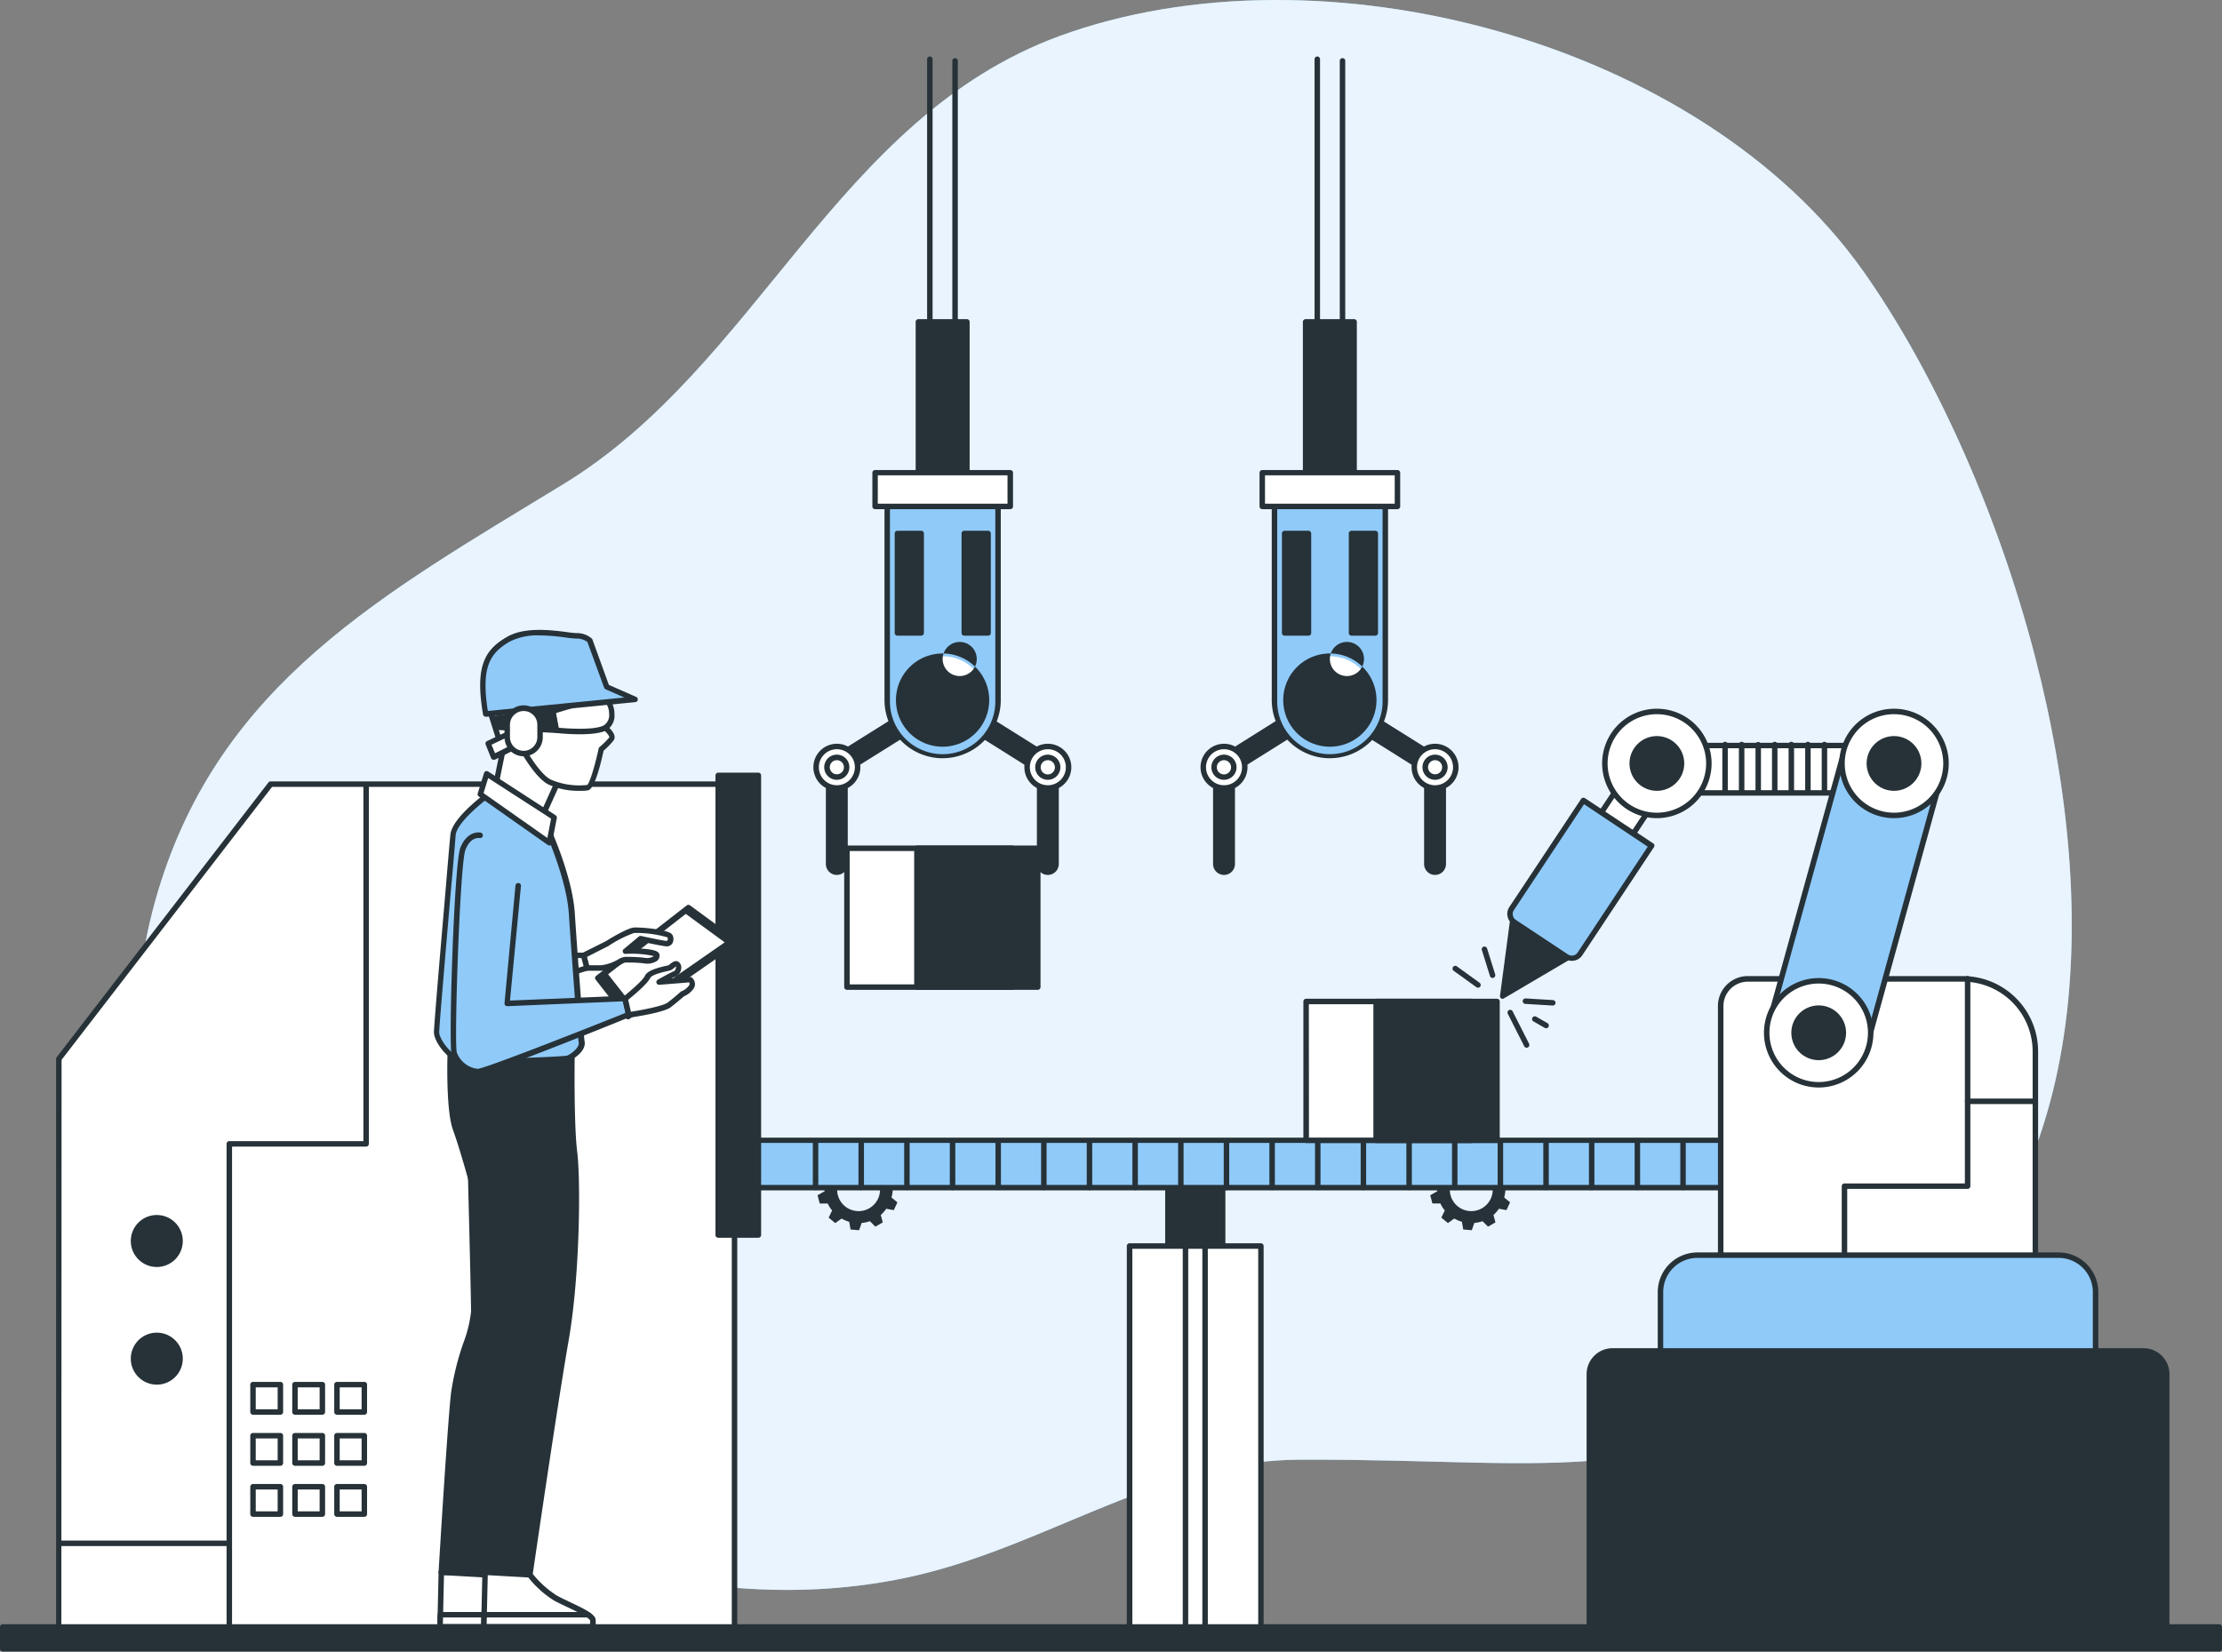 <?xml version="1.0" encoding="UTF-8"?>
<svg xmlns="http://www.w3.org/2000/svg" width="588.358" height="437.4" viewBox="0 0 588.358 437.4">
  <rect x="0" y="0" width="588.358" height="437.4" fill="#808080" stroke="none"/>
  <g id="efficienza-imprese-investimenti-sostenibili" transform="translate(-53.1 -87.599)">
    <g id="freepik--background-simple--inject-22" transform="translate(89.45 87.599)">
      <path id="Tracciato_2855" data-name="Tracciato 2855" d="M580.543,260.948c-10.318-39.533-27.534-76.4-45.446-101.687C491.942,98.483,391.631,71.732,322.26,97.194c-59.082,21.737-79.7,87.283-131.366,118.7-47.474,28.983-90.558,52.46-107.165,107.556-35.07,116.382,103.629,209.157,207.229,179.7,32.722-9.318,60.372-28.911,95.268-28.983,70.791-.246,95.717,9.463,152.988-28.766C595.673,407.6,598.6,330.189,580.543,260.948Z" transform="translate(-78.184 -87.599)" fill="#90caf9"></path>
      <path id="Tracciato_2856" data-name="Tracciato 2856" d="M580.543,260.948c-10.318-39.533-27.534-76.4-45.446-101.687C491.942,98.483,391.631,71.732,322.26,97.194c-59.082,21.737-79.7,87.283-131.366,118.7-47.474,28.983-90.558,52.46-107.165,107.556-35.07,116.382,103.629,209.157,207.229,179.7,32.722-9.318,60.372-28.911,95.268-28.983,70.791-.246,95.717,9.463,152.988-28.766C595.673,407.6,598.6,330.189,580.543,260.948Z" transform="translate(-78.184 -87.599)" fill="#fff" opacity="0.8"></path>
    </g>
    <g id="freepik--Machine--inject-22" transform="translate(67.954 292.221)">
      <path id="Tracciato_2857" data-name="Tracciato 2857" d="M222.391,308.418l1.855-.855-.391-2.232-2.058-.159a8.577,8.577,0,0,0-1.029-1.942l1.058-1.8-1.609-1.609-1.8,1.072a9.173,9.173,0,0,0-3.449-1.449l-.522-2.058h-2.261l-.522,2.072a9.347,9.347,0,0,0-2.043.652L208,298.665l-1.869,1.3.768,2a10.55,10.55,0,0,0-1.3,1.7l-2.13-.217-.783,2.13,1.768,1.2a10.4,10.4,0,0,0-.116,1.449v.638l-1.855,1.043.58,2.188h2.116a8.059,8.059,0,0,0,1.159,1.84l-.913,1.9,1.739,1.449,1.681-1.2a9.259,9.259,0,0,0,2.029.855l.348,2.043,2.261.188.681-1.927a8.417,8.417,0,0,0,2.174-.464l1.449,1.449,1.971-1.13-.536-1.956a9.58,9.58,0,0,0,1.449-1.652l2,.362.956-2.058-1.565-1.29A9.277,9.277,0,0,0,222.391,308.418Zm-3.362,0a5.681,5.681,0,1,1-5.666-5.666A5.681,5.681,0,0,1,219.029,308.418Z" transform="translate(-0.859 -197.992)" fill="#263238"></path>
      <path id="Tracciato_2858" data-name="Tracciato 2858" d="M334.327,308.418l1.869-.855-.391-2.232-2.058-.159a8.575,8.575,0,0,0-1.029-1.942l1.058-1.8-1.609-1.609-1.8,1.072a9.173,9.173,0,0,0-3.449-1.449l-.522-2.058h-2.261l-.522,2.072a9.348,9.348,0,0,0-2.043.652l-1.623-1.449-1.869,1.3.768,2a10.55,10.55,0,0,0-1.3,1.7l-2.13-.217-.783,2.13,1.768,1.2a10.4,10.4,0,0,0-.116,1.449v.638l-1.855,1.043.58,2.188h2.116a8.059,8.059,0,0,0,1.159,1.84l-.913,1.9,1.739,1.449,1.681-1.2a9.259,9.259,0,0,0,2.029.855l.348,2.043,2.261.188.681-1.927a8.419,8.419,0,0,0,2.174-.464l1.449,1.449,1.971-1.13-.536-1.956a9.576,9.576,0,0,0,1.449-1.652l2,.362.956-2.058-1.565-1.29A8.577,8.577,0,0,0,334.327,308.418Zm-3.348,0a5.681,5.681,0,1,1-5.666-5.666,5.681,5.681,0,0,1,5.666,5.666Z" transform="translate(49.424 -197.992)" fill="#263238"></path>
      <rect id="Rettangolo_103" data-name="Rettangolo 103" width="14.492" height="73.53" transform="translate(294.396 100.296)" fill="#263238"></rect>
      <path id="Tracciato_2859" data-name="Tracciato 2859" d="M281.216,372.494H266.725a.725.725,0,0,1-.725-.725V298.225a.725.725,0,0,1,.725-.725h14.492a.725.725,0,0,1,.725.725v73.53a.725.725,0,0,1-.725.739Zm-13.767-1.449h13.042V298.964H267.449Z" transform="translate(27.672 -197.943)" fill="#263238"></path>
      <rect id="Rettangolo_104" data-name="Rettangolo 104" width="34.751" height="101.673" transform="translate(284.267 125.367)" fill="#fff"></rect>
      <path id="Tracciato_2860" data-name="Tracciato 2860" d="M294.494,417.975h-34.78a.725.725,0,0,1-.725-.725V315.535a.725.725,0,0,1,.725-.725h34.78a.725.725,0,0,1,.725.725V417.207a.724.724,0,0,1-.725.768Zm-34.041-1.449h33.331V316.259H260.454Z" transform="translate(24.523 -190.168)" fill="#263238"></path>
      <rect id="Rettangolo_105" data-name="Rettangolo 105" width="5.173" height="101.673" transform="translate(299.048 125.367)" fill="#fff"></rect>
      <path id="Tracciato_2861" data-name="Tracciato 2861" d="M275.123,417.975h-5.188a.739.739,0,0,1-.725-.725V315.535a.725.725,0,0,1,.725-.725h5.188a.725.725,0,0,1,.725.725V417.207a.739.739,0,0,1-.725.768Zm-4.463-1.449H274.4V316.259h-3.739Z" transform="translate(29.114 -190.168)" fill="#263238"></path>
      <rect id="Rettangolo_106" data-name="Rettangolo 106" width="363.492" height="12.564" transform="translate(156.002 97.34)" fill="#90caf9"></rect>
      <path id="Tracciato_2862" data-name="Tracciato 2862" d="M534.717,309.47H171.225a.725.725,0,0,1-.725-.725V296.225a.725.725,0,0,1,.725-.725H534.717a.725.725,0,0,1,.725.725v12.564a.725.725,0,0,1-.725.681Zm-362.768-1.449H533.992V296.906H171.949Z" transform="translate(-15.223 -198.841)" fill="#263238"></path>
      <path id="Tracciato_2863" data-name="Tracciato 2863" d="M202.345,309.2a.725.725,0,0,1-.725-.725V296.7a.725.725,0,0,1,1.449,0v11.767A.725.725,0,0,1,202.345,309.2Z" transform="translate(-1.245 -198.626)" fill="#263238"></path>
      <path id="Tracciato_2864" data-name="Tracciato 2864" d="M210.685,309.2a.725.725,0,0,1-.725-.725V296.7a.739.739,0,0,1,.725-.725.725.725,0,0,1,.725.725v11.767A.725.725,0,0,1,210.685,309.2Z" transform="translate(2.501 -198.626)" fill="#263238"></path>
      <path id="Tracciato_2865" data-name="Tracciato 2865" d="M219.035,309.2a.725.725,0,0,1-.725-.725V296.7a.725.725,0,0,1,.725-.725.739.739,0,0,1,.725.725v11.767A.725.725,0,0,1,219.035,309.2Z" transform="translate(6.251 -198.626)" fill="#263238"></path>
      <path id="Tracciato_2866" data-name="Tracciato 2866" d="M227.375,309.2a.725.725,0,0,1-.725-.725V296.7a.725.725,0,0,1,.725-.725.739.739,0,0,1,.725.725v11.767A.725.725,0,0,1,227.375,309.2Z" transform="translate(9.997 -198.626)" fill="#263238"></path>
      <path id="Tracciato_2867" data-name="Tracciato 2867" d="M235.715,309.2a.725.725,0,0,1-.725-.725V296.7a.725.725,0,0,1,1.449,0v11.767A.725.725,0,0,1,235.715,309.2Z" transform="translate(13.743 -198.626)" fill="#263238"></path>
      <path id="Tracciato_2868" data-name="Tracciato 2868" d="M244.055,309.2a.725.725,0,0,1-.725-.725V296.7a.725.725,0,0,1,1.449,0v11.767A.725.725,0,0,1,244.055,309.2Z" transform="translate(17.489 -198.626)" fill="#263238"></path>
      <path id="Tracciato_2869" data-name="Tracciato 2869" d="M252.395,309.2a.725.725,0,0,1-.725-.725V296.7a.739.739,0,0,1,.725-.725.725.725,0,0,1,.725.725v11.767A.725.725,0,0,1,252.395,309.2Z" transform="translate(21.235 -198.626)" fill="#263238"></path>
      <path id="Tracciato_2870" data-name="Tracciato 2870" d="M260.735,309.2a.725.725,0,0,1-.725-.725V296.7a.739.739,0,0,1,.725-.725.725.725,0,0,1,.725.725v11.767A.725.725,0,0,1,260.735,309.2Z" transform="translate(24.981 -198.626)" fill="#263238"></path>
      <path id="Tracciato_2871" data-name="Tracciato 2871" d="M269.085,309.2a.725.725,0,0,1-.725-.725V296.7a.725.725,0,0,1,.725-.725.739.739,0,0,1,.725.725v11.767A.724.724,0,0,1,269.085,309.2Z" transform="translate(28.732 -198.626)" fill="#263238"></path>
      <path id="Tracciato_2872" data-name="Tracciato 2872" d="M277.425,309.2a.725.725,0,0,1-.725-.725V296.7a.725.725,0,0,1,1.449,0v11.767A.725.725,0,0,1,277.425,309.2Z" transform="translate(32.478 -198.626)" fill="#263238"></path>
      <path id="Tracciato_2873" data-name="Tracciato 2873" d="M285.765,309.2a.725.725,0,0,1-.725-.725V296.7a.725.725,0,0,1,1.449,0v11.767A.725.725,0,0,1,285.765,309.2Z" transform="translate(36.224 -198.626)" fill="#263238"></path>
      <path id="Tracciato_2874" data-name="Tracciato 2874" d="M294.1,309.2a.725.725,0,0,1-.725-.725V296.7a.739.739,0,0,1,.725-.725.725.725,0,0,1,.725.725v11.767A.725.725,0,0,1,294.1,309.2Z" transform="translate(39.97 -198.626)" fill="#263238"></path>
      <path id="Tracciato_2875" data-name="Tracciato 2875" d="M302.445,309.2a.725.725,0,0,1-.725-.725V296.7a.739.739,0,0,1,.725-.725.725.725,0,0,1,.725.725v11.767A.725.725,0,0,1,302.445,309.2Z" transform="translate(43.716 -198.626)" fill="#263238"></path>
      <path id="Tracciato_2876" data-name="Tracciato 2876" d="M310.795,309.2a.725.725,0,0,1-.725-.725V296.7a.725.725,0,0,1,.725-.725.739.739,0,0,1,.725.725v11.767A.725.725,0,0,1,310.795,309.2Z" transform="translate(47.466 -198.626)" fill="#263238"></path>
      <path id="Tracciato_2877" data-name="Tracciato 2877" d="M319.135,309.2a.725.725,0,0,1-.725-.725V296.7a.725.725,0,0,1,1.449,0v11.767A.725.725,0,0,1,319.135,309.2Z" transform="translate(51.212 -198.626)" fill="#263238"></path>
      <path id="Tracciato_2878" data-name="Tracciato 2878" d="M327.475,309.2a.725.725,0,0,1-.725-.725V296.7a.725.725,0,0,1,1.449,0v11.767A.725.725,0,0,1,327.475,309.2Z" transform="translate(54.958 -198.626)" fill="#263238"></path>
      <path id="Tracciato_2879" data-name="Tracciato 2879" d="M335.815,309.2a.725.725,0,0,1-.725-.725V296.7a.739.739,0,0,1,.725-.725.725.725,0,0,1,.725.725v11.767A.725.725,0,0,1,335.815,309.2Z" transform="translate(58.704 -198.626)" fill="#263238"></path>
      <path id="Tracciato_2880" data-name="Tracciato 2880" d="M344.155,309.2a.725.725,0,0,1-.725-.725V296.7a.739.739,0,0,1,.725-.725.725.725,0,0,1,.725.725v11.767A.725.725,0,0,1,344.155,309.2Z" transform="translate(62.45 -198.626)" fill="#263238"></path>
      <path id="Tracciato_2881" data-name="Tracciato 2881" d="M352.5,309.2a.724.724,0,0,1-.725-.725V296.7a.724.724,0,0,1,.725-.725.739.739,0,0,1,.725.725v11.767A.725.725,0,0,1,352.5,309.2Z" transform="translate(66.2 -198.626)" fill="#263238"></path>
      <path id="Tracciato_2882" data-name="Tracciato 2882" d="M360.845,309.2a.725.725,0,0,1-.725-.725V296.7a.725.725,0,0,1,1.449,0v11.767A.725.725,0,0,1,360.845,309.2Z" transform="translate(69.946 -198.626)" fill="#263238"></path>
      <path id="Tracciato_2883" data-name="Tracciato 2883" d="M242.763,230.9H119.9L63.85,303.662V454.9H242.763v-224Z" transform="translate(-63.125 -227.857)" fill="#fff"></path>
      <path id="Tracciato_2884" data-name="Tracciato 2884" d="M242.988,455.889H64.075a.725.725,0,0,1-.725-.725V303.887a.739.739,0,0,1,.145-.435l56.068-72.762a.681.681,0,0,1,.565-.29h122.86a.725.725,0,0,1,.725.725v224a.725.725,0,0,1-.725.768ZM64.741,454.44H242.263V231.849H120.534L64.8,304.133Z" transform="translate(-63.35 -228.081)" fill="#263238"></path>
      <rect id="Rettangolo_107" data-name="Rettangolo 107" width="10.622" height="121.729" transform="translate(175.319 0.725)" fill="#263238"></rect>
      <path id="Tracciato_2885" data-name="Tracciato 2885" d="M195.191,351.978H184.555a.725.725,0,0,1-.725-.725V229.525a.739.739,0,0,1,.725-.725h10.637a.739.739,0,0,1,.725.725V351.254A.725.725,0,0,1,195.191,351.978Zm-9.912-1.449h9.188V230.249h-9.188Z" transform="translate(-9.236 -228.8)" fill="#263238"></path>
      <circle id="Ellisse_19" data-name="Ellisse 19" cx="6.159" cy="6.159" r="6.159" transform="translate(20.506 117.875)" fill="#263238"></circle>
      <path id="Tracciato_2886" data-name="Tracciato 2886" d="M83.883,323.407a6.884,6.884,0,1,1,6.883-6.884,6.884,6.884,0,0,1-6.883,6.884Zm0-12.318a5.434,5.434,0,1,0,5.434,5.434A5.434,5.434,0,0,0,83.883,311.089Z" transform="translate(-57.219 -192.49)" fill="#263238"></path>
      <circle id="Ellisse_20" data-name="Ellisse 20" cx="6.159" cy="6.159" r="6.159" transform="translate(20.506 149.031)" fill="#263238"></circle>
      <path id="Tracciato_2887" data-name="Tracciato 2887" d="M83.883,344.907a6.883,6.883,0,1,1,6.883-6.883,6.883,6.883,0,0,1-6.883,6.883Zm0-12.318a5.434,5.434,0,1,0,5.434,5.434,5.434,5.434,0,0,0-5.434-5.434Z" transform="translate(-57.219 -182.833)" fill="#263238"></path>
      <path id="Tracciato_2888" data-name="Tracciato 2888" d="M95.225,455.259a.725.725,0,0,1-.725-.725V326.284a.725.725,0,0,1,.725-.725h35.5v-94.2a.725.725,0,1,1,1.449,0v94.92a.725.725,0,0,1-.725.725h-35.5V454.535A.725.725,0,0,1,95.225,455.259Z" transform="translate(-49.359 -227.974)" fill="#263238"></path>
      <path id="Tracciato_2889" data-name="Tracciato 2889" d="M108.741,370.589H64.165a.725.725,0,1,1,0-1.449h44.576a.725.725,0,1,1,0,1.449Z" transform="translate(-63.31 -165.765)" fill="#263238"></path>
      <rect id="Rettangolo_108" data-name="Rettangolo 108" width="7.246" height="7.246" transform="translate(52.141 162.074)" fill="#fff"></rect>
      <path id="Tracciato_2890" data-name="Tracciato 2890" d="M106.8,348.835H99.555a.739.739,0,0,1-.725-.725v-7.246a.725.725,0,0,1,.725-.725H106.8a.725.725,0,0,1,.725.725v7.246A.725.725,0,0,1,106.8,348.835Zm-6.521-1.449h5.8v-5.8h-5.8Z" transform="translate(-47.414 -178.791)" fill="#263238"></path>
      <rect id="Rettangolo_109" data-name="Rettangolo 109" width="7.246" height="7.246" transform="translate(63.256 162.074)" fill="#fff"></rect>
      <path id="Tracciato_2891" data-name="Tracciato 2891" d="M114.47,348.835h-7.246a.725.725,0,0,1-.725-.725v-7.246a.725.725,0,0,1,.725-.725h7.246a.725.725,0,0,1,.725.725v7.246A.725.725,0,0,1,114.47,348.835Zm-6.521-1.449h5.8v-5.8h-5.8Z" transform="translate(-43.969 -178.791)" fill="#263238"></path>
      <rect id="Rettangolo_110" data-name="Rettangolo 110" width="7.246" height="7.246" transform="translate(74.371 162.074)" fill="#fff"></rect>
      <path id="Tracciato_2892" data-name="Tracciato 2892" d="M122.14,348.835h-7.246a.725.725,0,0,1-.725-.725v-7.246a.725.725,0,0,1,.725-.725h7.246a.725.725,0,0,1,.725.725v7.246a.739.739,0,0,1-.725.725Zm-6.521-1.449h5.8v-5.8h-5.8Z" transform="translate(-40.524 -178.791)" fill="#263238"></path>
      <rect id="Rettangolo_111" data-name="Rettangolo 111" width="7.246" height="7.246" transform="translate(52.141 175.594)" fill="#fff"></rect>
      <path id="Tracciato_2893" data-name="Tracciato 2893" d="M106.8,358.165H99.555a.725.725,0,0,1-.725-.725v-7.246a.725.725,0,0,1,.725-.725H106.8a.725.725,0,0,1,.725.725v7.246A.725.725,0,0,1,106.8,358.165Zm-6.521-1.449h5.8v-5.8h-5.8Z" transform="translate(-47.414 -174.6)" fill="#263238"></path>
      <rect id="Rettangolo_112" data-name="Rettangolo 112" width="7.246" height="7.246" transform="translate(63.256 175.594)" fill="#fff"></rect>
      <path id="Tracciato_2894" data-name="Tracciato 2894" d="M114.47,358.165h-7.246a.725.725,0,0,1-.725-.725v-7.246a.725.725,0,0,1,.725-.725h7.246a.725.725,0,0,1,.725.725v7.246A.725.725,0,0,1,114.47,358.165Zm-6.521-1.449h5.8v-5.8h-5.8Z" transform="translate(-43.969 -174.6)" fill="#263238"></path>
      <rect id="Rettangolo_113" data-name="Rettangolo 113" width="7.246" height="7.246" transform="translate(74.371 175.594)" fill="#fff"></rect>
      <path id="Tracciato_2895" data-name="Tracciato 2895" d="M122.14,358.165h-7.246a.725.725,0,0,1-.725-.725v-7.246a.725.725,0,0,1,.725-.725h7.246a.725.725,0,0,1,.725.725v7.246A.725.725,0,0,1,122.14,358.165Zm-6.521-1.449h5.8v-5.8h-5.8Z" transform="translate(-40.524 -174.6)" fill="#263238"></path>
      <rect id="Rettangolo_114" data-name="Rettangolo 114" width="7.246" height="7.246" transform="translate(52.141 189.115)" fill="#fff"></rect>
      <path id="Tracciato_2896" data-name="Tracciato 2896" d="M106.8,367.495H99.555a.725.725,0,0,1-.725-.725v-7.246a.739.739,0,0,1,.725-.725H106.8a.725.725,0,0,1,.725.725v7.246A.725.725,0,0,1,106.8,367.495Zm-6.521-1.449h5.8v-5.8h-5.8Z" transform="translate(-47.414 -170.409)" fill="#263238"></path>
      <rect id="Rettangolo_115" data-name="Rettangolo 115" width="7.246" height="7.246" transform="translate(63.256 189.115)" fill="#fff"></rect>
      <path id="Tracciato_2897" data-name="Tracciato 2897" d="M114.47,367.495h-7.246a.725.725,0,0,1-.725-.725v-7.246a.725.725,0,0,1,.725-.725h7.246a.725.725,0,0,1,.725.725v7.246A.725.725,0,0,1,114.47,367.495Zm-6.521-1.449h5.8v-5.8h-5.8Z" transform="translate(-43.969 -170.409)" fill="#263238"></path>
      <rect id="Rettangolo_116" data-name="Rettangolo 116" width="7.246" height="7.246" transform="translate(74.371 189.115)" fill="#fff"></rect>
      <path id="Tracciato_2898" data-name="Tracciato 2898" d="M122.14,367.495h-7.246a.725.725,0,0,1-.725-.725v-7.246a.725.725,0,0,1,.725-.725h7.246a.739.739,0,0,1,.725.725v7.246A.725.725,0,0,1,122.14,367.495Zm-6.521-1.449h5.8v-5.8h-5.8Z" transform="translate(-40.524 -170.409)" fill="#263238"></path>
    </g>
    <g id="freepik--Character--inject-22" transform="translate(168.004 254.416)">
      <path id="Tracciato_2899" data-name="Tracciato 2899" d="M145.654,375.61a27.012,27.012,0,0,0,6.883,6.231c3.608,1.971,9.84,4.26,9.84,5.9v1.652H133.51l.333-14.492Z" transform="translate(-131.887 -125.373)" fill="#fff"></path>
      <path id="Tracciato_2900" data-name="Tracciato 2900" d="M162.6,390.342H133.735a.739.739,0,0,1-.725-.754l.333-14.492a.7.7,0,0,1,.232-.507.666.666,0,0,1,.536-.188l11.811.652a.783.783,0,0,1,.536.275,26.376,26.376,0,0,0,6.652,6.043c1.014.551,2.275,1.145,3.492,1.724,4.174,1.971,6.724,3.261,6.724,4.811v1.652a.725.725,0,0,1-.725.782Zm-28.128-1.449h27.4v-.927c-.116-.768-3.884-2.551-5.9-3.507-1.232-.58-2.507-1.188-3.565-1.753a26.694,26.694,0,0,1-6.9-6.159l-10.738-.609Z" transform="translate(-132.112 -125.599)" fill="#263238"></path>
      <path id="Tracciato_2901" data-name="Tracciato 2901" d="M133.51,385.893h28.867v-1.652c0-.464-.522-1-1.348-1.551H133.582Z" transform="translate(-131.887 -121.874)" fill="#fff"></path>
      <path id="Tracciato_2902" data-name="Tracciato 2902" d="M162.6,386.842H133.735a.739.739,0,0,1-.725-.754l.072-3.2a.725.725,0,0,1,.725-.7h27.447a.783.783,0,0,1,.406.116c.783.536,1.667,1.261,1.667,2.159v1.652A.725.725,0,0,1,162.6,386.842Zm-28.128-1.449h27.4v-.927s0-.261-.855-.826H134.517Z" transform="translate(-132.112 -122.099)" fill="#263238"></path>
      <path id="Tracciato_2903" data-name="Tracciato 2903" d="M141.363,301.187s.971,37.185.971,41.533-4.347,13.042-5.318,21.737-3.275,47.3-3.275,47.3h11.593s8.1-39.562,12.448-57.445,7.246-61.343,7.246-61.343H142.812Z" transform="translate(-131.784 -162.173)" fill="#263238"></path>
      <path id="Tracciato_2904" data-name="Tracciato 2904" d="M145.558,412.707H133.965a.739.739,0,0,1-.725-.768c0-.391,2.319-38.721,3.275-47.329a70.7,70.7,0,0,1,3.29-13.39,33.767,33.767,0,0,0,2.029-8.275c0-4.347-.956-41.141-.971-41.518a.492.492,0,0,1,0-.145l1.449-8.217a.71.71,0,0,1,.71-.594h22.216a.754.754,0,0,1,.536.232.725.725,0,0,1,.188.536c0,.435-2.9,43.75-7.246,61.473s-12.361,57.01-12.448,57.416A.725.725,0,0,1,145.558,412.707Zm-10.825-1.449h10.231c1.029-4.971,8.333-40.388,12.347-56.894s6.753-54.532,7.246-60.444H143.645l-1.333,7.536c0,1.855.971,37.272.971,41.489a34.229,34.229,0,0,1-2.1,8.695,69.009,69.009,0,0,0-3.217,13.042C137.08,372.666,135.066,405.765,134.733,411.258Z" transform="translate(-132.008 -162.397)" fill="#263238"></path>
      <path id="Tracciato_2905" data-name="Tracciato 2905" d="M135.432,279s-.652,16.071,1.319,21.65,4.913,16.4,4.913,16.4,3.608,26.9,3.608,31.171-4.261,15.419-4.261,24.273,3.608,45.6,3.608,45.6l11.811.652s6.565-45.272,9.506-62.009,3.29-42.026,2.3-49.865-.652-27.23-.652-27.23Z" transform="translate(-131.07 -168.447)" fill="#263238"></path>
      <path id="Tracciato_2906" data-name="Tracciato 2906" d="M156.655,419.656h0l-11.811-.667a.725.725,0,0,1-.681-.652c-.145-1.449-3.608-36.867-3.608-45.663,0-5.318,1.449-11.448,2.724-16.375a43.111,43.111,0,0,0,1.536-7.9c0-4.174-3.565-30.809-3.594-31.07,0,0-2.9-10.782-4.9-16.26s-1.449-21.259-1.348-21.926a.7.7,0,0,1,.739-.7l32.157.652a.754.754,0,0,1,.71.739c0,.188-.319,19.39.652,27.128.927,7.449.754,32.736-2.3,50.083-2.9,16.535-9.449,61.531-9.521,61.98a.71.71,0,0,1-.754.623Zm-11.144-2.072,10.521.58c.826-5.637,6.7-45.909,9.42-61.357,3.043-17.216,3.217-42.286,2.29-49.663-.884-7.057-.725-22.969-.667-26.607l-30.722-.623c-.087,3.159-.362,15.941,1.3,20.679,1.956,5.536,4.9,16.332,4.927,16.448.174,1.188,3.637,27.085,3.637,31.36a43,43,0,0,1-1.58,8.246c-1.188,4.855-2.681,10.883-2.681,16.028,0,8.086,3.072,40.055,3.55,44.909Z" transform="translate(-131.294 -168.695)" fill="#263238"></path>
      <path id="Tracciato_2907" data-name="Tracciato 2907" d="M170.329,282.332l-8-10.217,24-18.665,12.434,9.115Z" transform="translate(-118.942 -179.923)" fill="#263238"></path>
      <path id="Tracciato_2908" data-name="Tracciato 2908" d="M170.555,283.278a.725.725,0,0,1-.58-.275l-7.985-10.217a.739.739,0,0,1-.159-.536.768.768,0,0,1,.275-.478l24-18.665a.71.71,0,0,1,.87,0l12.448,9.115a.725.725,0,0,1,0,1.174l-28.447,19.767a.681.681,0,0,1-.42.116Zm-7.028-10.811,7.246,9.1,27.041-18.839-11.173-8.188Z" transform="translate(-119.168 -180.145)" fill="#263238"></path>
      <path id="Tracciato_2909" data-name="Tracciato 2909" d="M170.878,279.665l-7.028-8.97,21.085-16.4,10.927,8.014Z" transform="translate(-118.26 -179.546)" fill="#fff"></path>
      <path id="Tracciato_2910" data-name="Tracciato 2910" d="M170.972,280.134a.362.362,0,0,1-.275-.13l-7.028-8.985a.348.348,0,0,1,0-.261.377.377,0,0,1,.13-.246l21.085-16.39a.377.377,0,0,1,.435,0l10.927,8a.333.333,0,0,1,.145.3.362.362,0,0,1-.145.29L171.261,280.1A.406.406,0,0,1,170.972,280.134Zm-6.507-9.275,6.594,8.42L195.332,262.4l-10.289-7.536Z" transform="translate(-118.353 -179.653)" fill="#263238"></path>
      <path id="Tracciato_2911" data-name="Tracciato 2911" d="M165.927,261.166s5.333-3.333,7.115-3.565,9.115.667,9.55,1.565,0,2-.884,2-6.883-1.333-6.883-1.333l-4,3.333s8.217-.232,8.217,1.1-2.217,1.551-3.333,1.333a43.949,43.949,0,0,0-5.116-.217c-.667,0-3.768,2.217-6.217,2.217h-3.768l-.9-3.333Z" transform="translate(-120.119 -178.075)" fill="#fff"></path>
      <path id="Tracciato_2912" data-name="Tracciato 2912" d="M164.609,268.551h-3.768a.725.725,0,0,1-.71-.536l-.884-3.333a.739.739,0,0,1,.377-.841l6.188-3.087c.681-.435,5.521-3.406,7.376-3.637,1.2-.145,9.521.406,10.289,1.942a2.319,2.319,0,0,1,0,2.217,1.725,1.725,0,0,1-1.449.826c-.84,0-5.188-.928-6.7-1.261l-2.159,1.8c2.464,0,5.7.217,6.565,1.058a1.1,1.1,0,0,1,.348.8,1.768,1.768,0,0,1-.681,1.449,4.782,4.782,0,0,1-3.521.638,36.98,36.98,0,0,0-4.971-.2,8.815,8.815,0,0,0-1.087.522,12.491,12.491,0,0,1-5.217,1.652Zm-3.217-1.449h3.217a11.681,11.681,0,0,0,4.478-1.536,4.45,4.45,0,0,1,1.739-.681,40.11,40.11,0,0,1,5.26.232,3.405,3.405,0,0,0,2.3-.333.319.319,0,0,0,.116-.13,26.722,26.722,0,0,0-7.434-.551.725.725,0,0,1-.7-.464.7.7,0,0,1,.217-.811l4-3.333a.681.681,0,0,1,.623-.145c2.9.638,6.2,1.3,6.724,1.3a.246.246,0,0,0,.232-.145.84.84,0,0,0,0-.8,30.157,30.157,0,0,0-8.825-1.159A31.188,31.188,0,0,0,166.536,262h0l-5.7,2.9ZM166.145,261.3Z" transform="translate(-120.337 -178.286)" fill="#263238"></path>
      <path id="Tracciato_2913" data-name="Tracciato 2913" d="M164.751,265.523l-14.231,4.449.667-7.782h12.666Z" transform="translate(-124.247 -175.998)" fill="#fff"></path>
      <path id="Tracciato_2914" data-name="Tracciato 2914" d="M150.741,270.921a.74.74,0,0,1-.449-.159.724.724,0,0,1-.261-.638l.667-7.767a.71.71,0,0,1,.71-.667h12.666a.725.725,0,0,1,.71.536l.884,3.333a.725.725,0,0,1-.493.884l-14.216,4.391Zm1.333-7.782-.507,6.043,12.521-3.913-.565-2.13Z" transform="translate(-124.468 -176.222)" fill="#263238"></path>
      <path id="Tracciato_2915" data-name="Tracciato 2915" d="M162.111,242.006s5.9,12.8,6.565,22.636,2.29,32.157,2.623,34.113-2.623,3.942-3.608,4.275-25.259,1.3-28.215.652-6.565-5.246-6.565-7.55,3.942-47.561,4.261-52.17,11.1-12.043,11.1-12.043Z" transform="translate(-132.156 -189.594)" fill="#90caf9"></path>
      <path id="Tracciato_2916" data-name="Tracciato 2916" d="M145.316,304.846a42.249,42.249,0,0,1-5.8-.232c-3.3-.739-7.13-5.623-7.13-8.26,0-1.449,1.594-20.288,2.9-35.432.681-8.115,1.275-15.129,1.449-16.781.348-4.8,10.275-11.8,11.4-12.579a.725.725,0,0,1,.841,0l13.839,10.072a.608.608,0,0,1,.232.275c.246.536,5.971,13.042,6.637,22.9.681,10.333,2.29,32.142,2.609,34.041.435,2.608-3.145,4.753-4.1,5.072S153.461,304.846,145.316,304.846Zm3.174-71.791c-3.159,2.246-10.144,7.869-10.361,11.188-.116,1.667-.71,8.695-1.449,16.81-1.217,14.289-2.9,33.867-2.9,35.3,0,1.869,3.232,6.231,6,6.84s26.346-.29,27.853-.638c.869-.29,3.319-2.058,3.087-3.449-.333-2.014-1.942-23.969-2.623-34.2-.609-8.985-5.8-20.665-6.42-22.2Z" transform="translate(-132.39 -189.815)" fill="#263238"></path>
      <path id="Tracciato_2917" data-name="Tracciato 2917" d="M142.47,217.97l3.608,11.39-2.1,10.188,11.39,9.593,5.391-11.985-.3-22.187Z" transform="translate(-127.863 -197.207)" fill="#fff"></path>
      <path id="Tracciato_2918" data-name="Tracciato 2918" d="M155.591,250.09a.753.753,0,0,1-.464-.159l-11.4-9.593a.725.725,0,0,1-.232-.71l2.058-10-3.536-11.217a.667.667,0,0,1,.072-.594.725.725,0,0,1,.493-.348l17.984-2.985a.71.71,0,0,1,.841.7l.3,22.187a.711.711,0,0,1,0,.3l-5.405,12a.7.7,0,0,1-.493.406ZM145,239.5l10.318,8.695,4.942-10.97-.29-21.172-16.332,2.724,3.348,10.593a.623.623,0,0,1,0,.362Z" transform="translate(-128.086 -197.431)" fill="#263238"></path>
      <path id="Tracciato_2919" data-name="Tracciato 2919" d="M149.158,221.18l-6.9,3.29,1.507,3.594,6.594-3.29Z" transform="translate(-127.957 -194.418)" fill="#fff"></path>
      <path id="Tracciato_2920" data-name="Tracciato 2920" d="M143.972,229a.683.683,0,0,1-.246,0,.739.739,0,0,1-.42-.391L141.857,225a.725.725,0,0,1,.362-.927l6.9-3.3a.768.768,0,0,1,.594,0,.782.782,0,0,1,.406.449l1.2,3.594a.724.724,0,0,1-.377.87l-6.594,3.3a.609.609,0,0,1-.377.014Zm-.565-3.956.927,2.246,5.347-2.681-.739-2.217Z" transform="translate(-128.162 -194.629)" fill="#263238"></path>
      <path id="Tracciato_2921" data-name="Tracciato 2921" d="M168.36,215.59l1.449,6.594s3.3,2.406,2.391,3.594a21.141,21.141,0,0,1-2.7,2.71s-2.1,9.883-3.594,10.144a19.23,19.23,0,0,1-10.144-1.449c-3.3-1.8-6.9-8.391-6.9-8.391L148.26,217.1Z" transform="translate(-125.262 -196.929)" fill="#fff"></path>
      <path id="Tracciato_2922" data-name="Tracciato 2922" d="M164.053,239.756a18.839,18.839,0,0,1-8.376-1.739c-3.449-1.869-7.043-8.405-7.246-8.695a.566.566,0,0,1-.087-.3l-.594-11.695a.71.71,0,0,1,.667-.754L168.5,215.12a.725.725,0,0,1,.754.565l1.449,6.333c.7.536,2.406,1.971,2.609,3.275a1.522,1.522,0,0,1-.29,1.174,20.924,20.924,0,0,1-2.608,2.666c-1.014,4.666-2.522,10.144-4.116,10.506a12.625,12.625,0,0,1-2.246.116Zm-14.216-10.97c.536.956,3.71,6.434,6.536,7.97a19.071,19.071,0,0,0,9.695,1.449c.667-.464,2.13-5.362,3.029-9.637a.826.826,0,0,1,.246-.406,19.776,19.776,0,0,0,2.594-2.58c-.1-.739-1.449-1.956-2.246-2.565a.8.8,0,0,1-.29-.435l-1.362-5.985-18.752,1.449Z" transform="translate(-125.491 -197.14)" fill="#263238"></path>
      <path id="Tracciato_2923" data-name="Tracciato 2923" d="M154.09,218.655l.927,5.014s10.057,1.116,13.042-.739,1.3-6.883,0-7.623S154.09,218.655,154.09,218.655Z" transform="translate(-122.643 -197.095)" fill="#fff"></path>
      <path id="Tracciato_2924" data-name="Tracciato 2924" d="M161.416,224.957a61.648,61.648,0,0,1-6.217-.348.725.725,0,0,1-.638-.594L153.634,219a.725.725,0,0,1,.493-.826c4.84-1.565,13.158-4.072,14.492-3.29a6.246,6.246,0,0,1,2.029,4.739,4.536,4.536,0,0,1-1.985,4.188C167.213,224.7,164.155,224.957,161.416,224.957Zm-5.521-1.739c3.072.3,9.9.638,12.028-.681a3.2,3.2,0,0,0,1.319-2.9,5.115,5.115,0,0,0-1.3-3.507c-.9-.246-7.086,1.449-12.767,3.217Z" transform="translate(-122.854 -197.311)" fill="#263238"></path>
      <path id="Tracciato_2925" data-name="Tracciato 2925" d="M142.082,224.742l39.576-3.9-7.478-3.29-4.507-12.289a5.2,5.2,0,0,0-3.594-1.2c-2.391,0-12.289-2.406-17.984.9S139.981,212.453,142.082,224.742Z" transform="translate(-128.373 -202.486)" fill="#90caf9"></path>
      <path id="Tracciato_2926" data-name="Tracciato 2926" d="M142.305,225.693a.71.71,0,0,1-.71-.594c-2.2-12.9.536-17.173,6.347-20.535,4.666-2.71,11.724-1.8,15.941-1.261a23.98,23.98,0,0,0,2.406.261,6.014,6.014,0,0,1,4.116,1.449.609.609,0,0,1,.159.261l4.347,12,7.246,3.188a.725.725,0,0,1-.217,1.377l-39.576,3.9Zm14.274-21.52a16.158,16.158,0,0,0-7.912,1.638c-5.275,3.058-7.623,6.768-5.8,18.375l36.142-3.565-4.956-2.188a.638.638,0,0,1-.391-.406l-4.434-12.115a4.768,4.768,0,0,0-2.985-.9,25.151,25.151,0,0,1-2.594-.261,53.614,53.614,0,0,0-7.072-.58Z" transform="translate(-128.596 -202.713)" fill="#263238"></path>
      <path id="Tracciato_2927" data-name="Tracciato 2927" d="M159.859,222.6l-15.81-.739-.739-2.232,15.622-2.043Z" transform="translate(-127.485 -196.03)" fill="#263238"></path>
      <path id="Tracciato_2928" data-name="Tracciato 2928" d="M160.1,223.555h0l-15.839-.8a.725.725,0,0,1-.652-.493l-.754-2.232a.725.725,0,0,1,0-.623.754.754,0,0,1,.522-.333l15.665-1.985a.71.71,0,0,1,.8.594l.942,5.014a.768.768,0,0,1-.174.609A.71.71,0,0,1,160.1,223.555ZM144.823,221.4l14.4.667-.638-3.449-14.042,1.855Z" transform="translate(-127.723 -196.257)" fill="#263238"></path>
      <path id="Tracciato_2929" data-name="Tracciato 2929" d="M150.127,229.042h0a4.347,4.347,0,0,1-4.347-4.347v-3.348A4.347,4.347,0,0,1,150.127,217h0a4.347,4.347,0,0,1,4.347,4.347v3.29a4.347,4.347,0,0,1-4.347,4.405Z" transform="translate(-126.376 -196.295)" fill="#fff"></path>
      <path id="Tracciato_2930" data-name="Tracciato 2930" d="M150.352,229.992a5.072,5.072,0,0,1-5.072-5.072v-3.348a5.072,5.072,0,0,1,10.144,0v3.29a5.072,5.072,0,0,1-5.072,5.13Zm0-11.985a3.623,3.623,0,0,0-3.623,3.623v3.29a3.623,3.623,0,1,0,7.246,0v-3.348a3.623,3.623,0,0,0-3.623-3.565Z" transform="translate(-126.6 -196.52)" fill="#263238"></path>
      <path id="Tracciato_2931" data-name="Tracciato 2931" d="M142.537,229.01,160.4,240.545l-1.3,6.71-18.23-12.84Z" transform="translate(-128.581 -190.901)" fill="#fff"></path>
      <path id="Tracciato_2932" data-name="Tracciato 2932" d="M159.327,248.2a.667.667,0,0,1-.42-.145l-18.23-12.825a.71.71,0,0,1-.275-.811l1.667-5.391a.812.812,0,0,1,.449-.478.754.754,0,0,1,.638.072l17.868,11.593a.754.754,0,0,1,.319.754l-1.3,6.7a.725.725,0,0,1-.435.536.943.943,0,0,1-.275,0Zm-17.39-13.854,16.9,11.883.985-5.116-16.651-10.753Z" transform="translate(-128.808 -191.124)" fill="#263238"></path>
      <path id="Tracciato_2933" data-name="Tracciato 2933" d="M143.013,240.251s-2.9-.652-4.594,3.608-2.9,51.5-2.29,54.126a7.42,7.42,0,0,0,6.231,4.927c2.3,0,40.026-15.1,40.026-15.1l-.985-4.26-31.171,1.319,2.9-31.171" transform="translate(-130.782 -185.868)" fill="#90caf9"></path>
      <path id="Tracciato_2934" data-name="Tracciato 2934" d="M142.6,303.887a8.13,8.13,0,0,1-6.927-5.478c-.8-3.159.681-50.3,2.319-54.561,1.449-3.84,4.188-4.348,5.42-4.058a.725.725,0,0,1,.551.87.739.739,0,0,1-.855.551c-.116,0-2.391-.406-3.768,3.159-1.449,3.9-3,50.72-2.275,53.619a6.71,6.71,0,0,0,5.536,4.348c1.754-.073,24.172-8.811,39.127-14.81l-.71-3.072-30.563,1.29a.739.739,0,0,1-.565-.232.681.681,0,0,1-.188-.565l2.9-31.171a.739.739,0,0,1,.8-.652.725.725,0,0,1,.652.8l-2.9,30.331,30.331-1.275a.754.754,0,0,1,.739.565l.985,4.26a.754.754,0,0,1-.435.841C176.564,291.236,144.944,303.887,142.6,303.887Z" transform="translate(-131.017 -186.089)" fill="#263238"></path>
      <path id="Tracciato_2935" data-name="Tracciato 2935" d="M167.32,272.98s5.2-4.159,5.869-5.71,5.116-2.232,5.8-2.449,1.551-1.551,2.217-.884,0,2.217-.667,2.435-4.217,2.232-4.217,2.232l8.217-.667a1.449,1.449,0,0,1,.449,1.768c-.449,1.116-2.449,2-2.449,2s-1.768,1.565-3.55,2.9-10.666,2.638-10.666,2.638Z" transform="translate(-116.701 -175.296)" fill="#fff"></path>
      <path id="Tracciato_2936" data-name="Tracciato 2936" d="M168.53,278.192a.725.725,0,0,1-.71-.551l-.985-4.275a.739.739,0,0,1,.261-.725c1.956-1.565,5.231-4.42,5.652-5.434.638-1.449,3.217-2.159,5.579-2.7l.638-.145a3.452,3.452,0,0,0,.507-.362c.507-.406,1.551-1.261,2.464-.362a1.971,1.971,0,0,1,.406,1.869,2.42,2.42,0,0,1-1.362,1.783,5.59,5.59,0,0,0-1.1.536l4.811-.391a.71.71,0,0,1,.493.145,2.217,2.217,0,0,1,.681,2.623,5.71,5.71,0,0,1-2.71,2.348c-.377.319-1.942,1.667-3.521,2.9-1.869,1.449-10.072,2.637-11,2.782Zm-.174-4.71.725,3.174c3.42-.536,8.565-1.58,9.68-2.406,1.739-1.3,3.492-2.9,3.507-2.9a.507.507,0,0,1,.188-.116,4.565,4.565,0,0,0,2.058-1.609.768.768,0,0,0,0-.753l-7.883.638a.725.725,0,0,1-.42-1.362c.609-.333,3.652-2.043,4.347-2.275a1.347,1.347,0,0,0,.435-.826.594.594,0,0,0,0-.42,4.131,4.131,0,0,1-.522.449,3.61,3.61,0,0,1-.956.623l-.8.188c-1.029.232-4.145.927-4.55,1.855C173.457,269.265,169.733,272.367,168.356,273.483Z" transform="translate(-116.926 -175.523)" fill="#263238"></path>
      <path id="Tracciato_2937" data-name="Tracciato 2937" d="M153.654,375.61a27.011,27.011,0,0,0,6.883,6.231c3.608,1.971,9.84,4.261,9.84,5.9v1.652H141.51l.333-14.492Z" transform="translate(-128.294 -125.373)" fill="#fff"></path>
      <path id="Tracciato_2938" data-name="Tracciato 2938" d="M170.6,390.342H141.735a.739.739,0,0,1-.725-.754l.333-14.492a.7.7,0,0,1,.232-.507.666.666,0,0,1,.536-.188l11.811.652a.783.783,0,0,1,.536.275,26.376,26.376,0,0,0,6.652,6.043c1.014.551,2.275,1.145,3.492,1.725,4.174,1.971,6.724,3.261,6.724,4.811v1.652a.725.725,0,0,1-.725.782Zm-28.128-1.449h27.4v-.927c-.116-.768-3.884-2.551-5.9-3.507-1.232-.58-2.507-1.188-3.565-1.753a26.7,26.7,0,0,1-6.9-6.159l-10.738-.609Z" transform="translate(-128.518 -125.599)" fill="#263238"></path>
      <path id="Tracciato_2939" data-name="Tracciato 2939" d="M141.51,385.893h28.867v-1.652c0-.464-.522-1-1.348-1.551H141.582Z" transform="translate(-128.294 -121.874)" fill="#fff"></path>
      <path id="Tracciato_2940" data-name="Tracciato 2940" d="M170.6,386.842H141.735a.739.739,0,0,1-.725-.754l.072-3.2a.725.725,0,0,1,.725-.7h27.447a.783.783,0,0,1,.406.116c.783.536,1.667,1.261,1.667,2.159v1.652A.725.725,0,0,1,170.6,386.842Zm-28.128-1.449h27.4v-.927s0-.261-.855-.826H142.517Z" transform="translate(-128.518 -122.099)" fill="#263238"></path>
    </g>
    <g id="freepik--Box--inject-22" transform="translate(398.217 352.1)">
      <rect id="Rettangolo_117" data-name="Rettangolo 117" width="43.794" height="36.78" transform="translate(0.725 0.725)" fill="#fff"></rect>
      <path id="Tracciato_2941" data-name="Tracciato 2941" d="M335.812,308.334H291.975a.725.725,0,0,1-.725-.725V270.845a.725.725,0,0,1,.725-.725h43.837a.725.725,0,0,1,.725.725v36.78A.725.725,0,0,1,335.812,308.334Zm-43.083-1.449h42.359V271.569H292.7Z" transform="translate(-291.25 -270.12)" fill="#263238"></path>
      <rect id="Rettangolo_118" data-name="Rettangolo 118" width="32.012" height="36.78" transform="translate(19.259 0.725)" fill="#263238"></rect>
      <path id="Tracciato_2942" data-name="Tracciato 2942" d="M336.776,308.334H304.765a.725.725,0,0,1-.725-.725V270.845a.725.725,0,0,1,.725-.725h32.012a.725.725,0,0,1,.725.725v36.78A.725.725,0,0,1,336.776,308.334Zm-31.287-1.449h30.563V271.569H305.431Z" transform="translate(-285.505 -270.12)" fill="#263238"></path>
    </g>
    <g id="freepik--robotic-arm-3--inject-22" transform="translate(437.712 275.295)">
      <path id="Tracciato_2943" data-name="Tracciato 2943" d="M374.673,266.48h56.952a19.2,19.2,0,0,1,19.2,19.2v73.545H367.5v-85.5a7.246,7.246,0,0,1,7.174-7.246Z" transform="translate(-296.497 -194.95)" fill="#fff"></path>
      <path id="Tracciato_2944" data-name="Tracciato 2944" d="M451.051,360.2H367.725a.725.725,0,0,1-.725-.725v-85.6a7.912,7.912,0,0,1,7.9-7.9H431.85a19.955,19.955,0,0,1,19.926,19.926v73.545a.725.725,0,0,1-.725.754Zm-82.6-1.449h81.877V285.906a18.491,18.491,0,0,0-18.477-18.448H374.9a6.463,6.463,0,0,0-6.449,6.449Z" transform="translate(-296.722 -195.174)" fill="#263238"></path>
      <path id="Tracciato_2945" data-name="Tracciato 2945" d="M366.282,317h95.644a9.782,9.782,0,0,1,9.782,9.782v17.752H356.5V326.753A9.782,9.782,0,0,1,366.282,317Z" transform="translate(-301.438 -172.258)" fill="#90caf9"></path>
      <path id="Tracciato_2946" data-name="Tracciato 2946" d="M471.933,345.463H356.725a.725.725,0,0,1-.725-.725V326.986a10.521,10.521,0,0,1,10.506-10.506h95.644a10.521,10.521,0,0,1,10.506,10.506v17.781A.724.724,0,0,1,471.933,345.463Zm-114.483-1.449H471.208V326.986a9.057,9.057,0,0,0-9.057-9.057H366.506a9.057,9.057,0,0,0-9.057,9.057Z" transform="translate(-301.662 -172.492)" fill="#263238"></path>
      <path id="Tracciato_2947" data-name="Tracciato 2947" d="M349.659,334.48H490.227a6.159,6.159,0,0,1,6.159,6.159v67.734H343.5V340.639A6.159,6.159,0,0,1,349.659,334.48Z" transform="translate(-307.277 -164.407)" fill="#263238"></path>
      <path id="Tracciato_2948" data-name="Tracciato 2948" d="M496.611,409.365H343.725a.725.725,0,0,1-.725-.725V340.863a6.883,6.883,0,0,1,6.883-6.883H490.452a6.884,6.884,0,0,1,6.883,6.884V408.6a.724.724,0,0,1-.725.768Zm-152.162-1.449H495.886V340.863a5.434,5.434,0,0,0-5.434-5.434H349.883a5.434,5.434,0,0,0-5.434,5.434Z" transform="translate(-307.501 -164.631)" fill="#263238"></path>
      <path id="Tracciato_2949" data-name="Tracciato 2949" d="M390.345,340a.725.725,0,0,1-.725-.725V321.613a.725.725,0,0,1,.725-.725h31.881V266.7a.725.725,0,1,1,1.449,0v54.909a.725.725,0,0,1-.725.725H391.069v16.941A.725.725,0,0,1,390.345,340Z" transform="translate(-286.562 -195.174)" fill="#263238"></path>
      <path id="Tracciato_2950" data-name="Tracciato 2950" d="M430,289.809H412.875a.725.725,0,1,1,0-1.449H430a.725.725,0,1,1,0,1.449Z" transform="translate(-276.442 -185.122)" fill="#263238"></path>
      <rect id="Rettangolo_119" data-name="Rettangolo 119" width="65.69" height="12.564" transform="translate(51.208 9.666)" fill="#fff"></rect>
      <path id="Tracciato_2951" data-name="Tracciato 2951" d="M419.755,237.339h-65.69a.725.725,0,0,1-.725-.725v-12.55a.725.725,0,0,1,.725-.725h65.69a.725.725,0,0,1,.725.725v12.55A.725.725,0,0,1,419.755,237.339Zm-64.966-1.449H419.03v-11.1H354.789Z" transform="translate(-302.857 -214.326)" fill="#263238"></path>
      <path id="Tracciato_2952" data-name="Tracciato 2952" d="M368.525,237.019a.739.739,0,0,1-.725-.725V223.9a.725.725,0,1,1,1.449,0v12.39A.725.725,0,0,1,368.525,237.019Z" transform="translate(-296.362 -214.398)" fill="#263238"></path>
      <path id="Tracciato_2953" data-name="Tracciato 2953" d="M371.555,237.019a.725.725,0,0,1-.725-.725V223.9a.725.725,0,1,1,1.449,0v12.39A.725.725,0,0,1,371.555,237.019Z" transform="translate(-295.001 -214.398)" fill="#263238"></path>
      <path id="Tracciato_2954" data-name="Tracciato 2954" d="M374.585,237.019a.725.725,0,0,1-.725-.725V223.9a.725.725,0,0,1,1.449,0v12.39a.739.739,0,0,1-.725.725Z" transform="translate(-293.64 -214.398)" fill="#263238"></path>
      <path id="Tracciato_2955" data-name="Tracciato 2955" d="M377.6,237.019a.739.739,0,0,1-.725-.725V223.9a.725.725,0,1,1,1.449,0v12.39A.725.725,0,0,1,377.6,237.019Z" transform="translate(-292.284 -214.398)" fill="#263238"></path>
      <path id="Tracciato_2956" data-name="Tracciato 2956" d="M380.635,237.019a.725.725,0,0,1-.725-.725V223.9a.725.725,0,1,1,1.449,0v12.39A.725.725,0,0,1,380.635,237.019Z" transform="translate(-290.923 -214.398)" fill="#263238"></path>
      <path id="Tracciato_2957" data-name="Tracciato 2957" d="M383.665,237.019a.725.725,0,0,1-.725-.725V223.9a.725.725,0,1,1,1.449,0v12.39a.739.739,0,0,1-.725.725Z" transform="translate(-289.562 -214.398)" fill="#263238"></path>
      <path id="Tracciato_2958" data-name="Tracciato 2958" d="M386.685,237.019a.739.739,0,0,1-.725-.725V223.9a.725.725,0,1,1,1.449,0v12.39A.725.725,0,0,1,386.685,237.019Z" transform="translate(-288.206 -214.398)" fill="#263238"></path>
      <path id="Tracciato_2959" data-name="Tracciato 2959" d="M421.573,236.027,402.009,306.7a13.26,13.26,0,0,1-16.883,8.217h0a13.274,13.274,0,0,1-8.231-16.883l19.564-70.69a13.289,13.289,0,0,1,16.883-8.231h0a13.289,13.289,0,0,1,8.231,16.912Z" transform="translate(-292.603 -216.55)" fill="#90caf9"></path>
      <path id="Tracciato_2960" data-name="Tracciato 2960" d="M389.673,316.593a14.26,14.26,0,0,1-4.55-.754,14.013,14.013,0,0,1-8.7-17.81l19.549-70.646a14.028,14.028,0,1,1,26.549,9.072L402.976,307.13A14.071,14.071,0,0,1,389.673,316.593Zm19.564-97.253a12.593,12.593,0,0,0-11.869,8.478l-19.549,70.661a12.564,12.564,0,1,0,23.737,8.217l19.52-70.646A12.579,12.579,0,0,0,409.193,219.4Z" transform="translate(-292.831 -216.775)" fill="#263238"></path>
      <path id="Tracciato_2961" data-name="Tracciato 2961" d="M327.67,275.982,345.451,265.5,330.38,255.52Z" transform="translate(-314.387 -199.872)" fill="#263238"></path>
      <path id="Tracciato_2962" data-name="Tracciato 2962" d="M327.892,276.937a.768.768,0,0,1-.391-.116.71.71,0,0,1-.319-.7l2.71-20.462a.724.724,0,0,1,.406-.565.739.739,0,0,1,.71,0l15.071,9.985a.681.681,0,0,1,.319.609.71.71,0,0,1-.348.609l-17.781,10.477a.7.7,0,0,1-.377.159ZM331.167,257l-2.362,17.839,15.506-9.13Z" transform="translate(-314.609 -200.103)" fill="#263238"></path>
      <rect id="Rettangolo_120" data-name="Rettangolo 120" width="10.144" height="48.706" transform="translate(51.679 8.935) rotate(33.52)" fill="#fff"></rect>
      <path id="Tracciato_2963" data-name="Tracciato 2963" d="M344.294,270.435a.652.652,0,0,1-.391-.116l-8.463-5.594a.71.71,0,0,1-.3-.464.739.739,0,0,1,.1-.551l26.9-40.576a.71.71,0,0,1,1-.217l8.463,5.608a.681.681,0,0,1,.3.464.7.7,0,0,1-.1.536L344.9,270.1A.725.725,0,0,1,344.294,270.435Zm-7.449-6.521,7.246,4.8,26.085-39.388-7.246-4.811Z" transform="translate(-311.041 -214.57)" fill="#263238"></path>
      <path id="Tracciato_2964" data-name="Tracciato 2964" d="M0,0H21.737V34.345A2.551,2.551,0,0,1,19.187,36.9H2.551A2.551,2.551,0,0,1,0,34.345Z" transform="translate(34.625 24.288) rotate(33.52)" fill="#90caf9"></path>
      <path id="Tracciato_2965" data-name="Tracciato 2965" d="M345.6,276.581a3.275,3.275,0,0,1-1.8-.551l-13.825-9.144a3.3,3.3,0,0,1-.927-4.55L348.06,233.7a.739.739,0,0,1,1.014-.2l18.071,11.97a.725.725,0,0,1,.2,1L348.378,275.1a3.289,3.289,0,0,1-2.782,1.478Zm3.232-41.475-18.564,28.027a1.84,1.84,0,0,0-.275,1.449,1.812,1.812,0,0,0,.783,1.159L344.6,274.9h0a1.84,1.84,0,0,0,2.536-.522L365.7,246.351Z" transform="translate(-314.01 -209.818)" fill="#263238"></path>
      <circle id="Ellisse_21" data-name="Ellisse 21" cx="13.767" cy="13.767" r="13.767" transform="translate(40.339 0.725)" fill="#fff"></circle>
      <path id="Tracciato_2966" data-name="Tracciato 2966" d="M360.332,246.1a14.492,14.492,0,1,1,14.492-14.492A14.492,14.492,0,0,1,360.332,246.1Zm0-27.534a13.042,13.042,0,1,0,13.042,13.042A13.042,13.042,0,0,0,360.332,218.569Z" transform="translate(-306.226 -217.12)" fill="#263238"></path>
      <circle id="Ellisse_22" data-name="Ellisse 22" cx="6.521" cy="6.521" r="6.521" transform="translate(47.585 7.97)" fill="#263238"></circle>
      <path id="Tracciato_2967" data-name="Tracciato 2967" d="M358.086,236.612a7.246,7.246,0,1,1,7.246-7.246A7.246,7.246,0,0,1,358.086,236.612Zm0-13.042a5.8,5.8,0,1,0,5.8,5.8A5.8,5.8,0,0,0,358.086,223.569Z" transform="translate(-303.98 -214.874)" fill="#263238"></path>
      <circle id="Ellisse_23" data-name="Ellisse 23" cx="13.767" cy="13.767" r="13.767" transform="translate(103.131 0.725)" fill="#fff"></circle>
      <path id="Tracciato_2968" data-name="Tracciato 2968" d="M403.662,246.1a14.492,14.492,0,1,1,14.492-14.492A14.492,14.492,0,0,1,403.662,246.1Zm0-27.534A13.042,13.042,0,1,0,416.7,231.612,13.042,13.042,0,0,0,403.662,218.569Z" transform="translate(-286.764 -217.12)" fill="#263238"></path>
      <circle id="Ellisse_24" data-name="Ellisse 24" cx="6.521" cy="6.521" r="6.521" transform="translate(110.377 7.97)" fill="#263238"></circle>
      <path id="Tracciato_2969" data-name="Tracciato 2969" d="M401.416,236.612a7.246,7.246,0,1,1,7.246-7.246A7.246,7.246,0,0,1,401.416,236.612Zm0-13.042a5.8,5.8,0,1,0,5.8,5.8A5.8,5.8,0,0,0,401.416,223.569Z" transform="translate(-284.518 -214.874)" fill="#263238"></path>
      <circle id="Ellisse_25" data-name="Ellisse 25" cx="13.767" cy="13.767" r="13.767" transform="translate(83.19 72.052)" fill="#fff"></circle>
      <path id="Tracciato_2970" data-name="Tracciato 2970" d="M389.9,295.323a14.492,14.492,0,1,1,14.492-14.492A14.492,14.492,0,0,1,389.9,295.323Zm0-27.534a13.042,13.042,0,1,0,13.042,13.042A13.042,13.042,0,0,0,389.9,267.789Z" transform="translate(-292.944 -195.012)" fill="#263238"></path>
      <circle id="Ellisse_26" data-name="Ellisse 26" cx="6.521" cy="6.521" r="6.521" transform="translate(90.436 79.298)" fill="#263238"></circle>
      <path id="Tracciato_2971" data-name="Tracciato 2971" d="M387.656,285.832a7.246,7.246,0,1,1,7.246-7.246A7.246,7.246,0,0,1,387.656,285.832Zm0-13.042a5.8,5.8,0,1,0,5.8,5.8A5.8,5.8,0,0,0,387.656,272.789Z" transform="translate(-290.698 -192.767)" fill="#263238"></path>
      <path id="Tracciato_2972" data-name="Tracciato 2972" d="M326.723,268.9a.725.725,0,0,1-.7-.507l-2.145-6.869a.71.71,0,0,1,.464-.913.739.739,0,0,1,.913.478l2.145,6.869a.739.739,0,0,1-.478.913Z" transform="translate(-316.106 -197.6)" fill="#263238"></path>
      <path id="Tracciato_2973" data-name="Tracciato 2973" d="M325.251,269.895a.725.725,0,0,1-.42-.13l-6.029-4.347a.726.726,0,0,1,.855-1.174l6.014,4.347a.739.739,0,0,1,.159,1.014.7.7,0,0,1-.58.29Z" transform="translate(-318.504 -196.017)" fill="#263238"></path>
      <path id="Tracciato_2974" data-name="Tracciato 2974" d="M339.247,271.944h0L332,271.51a.726.726,0,0,1,.087-1.449l7.246.435a.725.725,0,0,1,.681.768.71.71,0,0,1-.768.681Z" transform="translate(-312.748 -193.342)" fill="#263238"></path>
      <path id="Tracciato_2975" data-name="Tracciato 2975" d="M333.622,282.183a.725.725,0,0,1-.652-.406l-4.347-8.594a.739.739,0,0,1,.319-.971.725.725,0,0,1,.971.333l4.348,8.579a.739.739,0,0,1-.333.985A.782.782,0,0,1,333.622,282.183Z" transform="translate(-313.992 -192.408)" fill="#263238"></path>
      <path id="Tracciato_2976" data-name="Tracciato 2976" d="M336.768,276.489a.784.784,0,0,1-.362-.087l-3-1.725a.71.71,0,0,1-.275-.985.739.739,0,0,1,.985-.275l3.014,1.725a.725.725,0,0,1-.362,1.348Z" transform="translate(-311.978 -191.873)" fill="#263238"></path>
    </g>
    <g id="freepik--robotic-arm-2--inject-22" transform="translate(370.987 102.585)">
      <path id="Tracciato_2977" data-name="Tracciato 2977" d="M300.7,183.092h-6.681a.725.725,0,0,1-.725-.725v-83.7a.725.725,0,1,1,1.449,0v82.979h5.231v-82.6a.725.725,0,0,1,1.449,0v83.327A.725.725,0,0,1,300.7,183.092Z" transform="translate(-263.104 -97.94)" fill="#263238"></path>
      <path id="Tracciato_2978" data-name="Tracciato 2978" d="M277.648,257.228a2.9,2.9,0,0,1-2.9-2.9V228.708a2.9,2.9,0,0,1,5.8,0v25.621A2.9,2.9,0,0,1,277.648,257.228Z" transform="translate(-271.431 -40.506)" fill="#263238"></path>
      <path id="Tracciato_2979" data-name="Tracciato 2979" d="M278.156,236.464a2.9,2.9,0,0,1-1.551-5.362l27.273-17.115a2.9,2.9,0,1,1,3.087,4.913l-27.317,17.115A2.9,2.9,0,0,1,278.156,236.464Z" transform="translate(-271.214 -46.016)" fill="#263238"></path>
      <path id="Tracciato_2980" data-name="Tracciato 2980" d="M283.945,229.512A5.492,5.492,0,1,0,278.452,235,5.492,5.492,0,0,0,283.945,229.512Z" transform="translate(-272.235 -41.31)" fill="#fff"></path>
      <path id="Tracciato_2981" data-name="Tracciato 2981" d="M278.677,235.954a6.217,6.217,0,1,1,6.217-6.217,6.217,6.217,0,0,1-6.217,6.217Zm0-10.985a4.768,4.768,0,1,0,4.768,4.768,4.768,4.768,0,0,0-4.768-4.768Z" transform="translate(-272.46 -41.535)" fill="#263238"></path>
      <path id="Tracciato_2982" data-name="Tracciato 2982" d="M280.157,228.618a2.594,2.594,0,1,0-.755,1.844,2.609,2.609,0,0,0,.755-1.844Z" transform="translate(-271.346 -40.416)" fill="#fff"></path>
      <path id="Tracciato_2983" data-name="Tracciato 2983" d="M277.788,232.176a3.333,3.333,0,1,1,3.319-3.333,3.333,3.333,0,0,1-3.319,3.333Zm0-5.2a1.884,1.884,0,1,0,1.869,1.869A1.884,1.884,0,0,0,277.788,226.974Z" transform="translate(-271.571 -40.641)" fill="#263238"></path>
      <path id="Tracciato_2984" data-name="Tracciato 2984" d="M316.208,257.228a2.9,2.9,0,0,1-2.9-2.9V228.708a2.9,2.9,0,0,1,5.8,0v25.621A2.9,2.9,0,0,1,316.208,257.228Z" transform="translate(-254.112 -40.506)" fill="#263238"></path>
      <path id="Tracciato_2985" data-name="Tracciato 2985" d="M324.148,236.45a2.9,2.9,0,0,1-1.536-.449l-27.3-17.115a2.9,2.9,0,0,1,3.072-4.913L325.7,231.088a2.9,2.9,0,0,1-1.551,5.362Z" transform="translate(-262.777 -46.001)" fill="#263238"></path>
      <path id="Tracciato_2986" data-name="Tracciato 2986" d="M311.52,229.512A5.492,5.492,0,1,1,317.012,235,5.492,5.492,0,0,1,311.52,229.512Z" transform="translate(-254.916 -41.31)" fill="#fff"></path>
      <path id="Tracciato_2987" data-name="Tracciato 2987" d="M317.237,235.954a6.217,6.217,0,1,1,6.217-6.217A6.217,6.217,0,0,1,317.237,235.954Zm0-10.985A4.768,4.768,0,1,0,322,229.737,4.768,4.768,0,0,0,317.237,224.969Z" transform="translate(-255.14 -41.535)" fill="#263238"></path>
      <path id="Tracciato_2988" data-name="Tracciato 2988" d="M313.52,228.618a2.594,2.594,0,1,1,.755,1.844,2.609,2.609,0,0,1-.755-1.844Z" transform="translate(-254.018 -40.416)" fill="#fff"></path>
      <path id="Tracciato_2989" data-name="Tracciato 2989" d="M316.343,232.176a3.333,3.333,0,1,1,3.333-3.333A3.333,3.333,0,0,1,316.343,232.176Zm0-5.2a1.869,1.869,0,1,0,1.331.542A1.884,1.884,0,0,0,316.343,226.974Z" transform="translate(-254.247 -40.641)" fill="#263238"></path>
      <rect id="Rettangolo_121" data-name="Rettangolo 121" width="12.84" height="84.935" transform="translate(27.824 70.255)" fill="#263238"></rect>
      <path id="Tracciato_2990" data-name="Tracciato 2990" d="M304.724,232.319h-12.84a.739.739,0,0,1-.725-.725v-84.95a.739.739,0,0,1,.725-.725h12.839a.725.725,0,0,1,.725.725v84.892a.724.724,0,0,1-.725.783Zm-12.115-1.449h11.361v-83.5H292.58Z" transform="translate(-264.061 -76.389)" fill="#263238"></path>
      <path id="Tracciato_2991" data-name="Tracciato 2991" d="M300.622,248.159h0A14.666,14.666,0,0,1,286,233.479V175.6h29.345v57.879a14.666,14.666,0,0,1-14.724,14.68Z" transform="translate(-266.378 -63.058)" fill="#90caf9"></path>
      <path id="Tracciato_2992" data-name="Tracciato 2992" d="M300.86,249.108a15.419,15.419,0,0,1-15.39-15.4V175.825a.725.725,0,0,1,.725-.725H315.54a.725.725,0,0,1,.725.725V233.7a15.419,15.419,0,0,1-15.4,15.4Zm-13.941-72.559V233.7a13.955,13.955,0,1,0,27.9,0V176.549Z" transform="translate(-266.616 -63.283)" fill="#263238"></path>
      <rect id="Rettangolo_122" data-name="Rettangolo 122" width="35.794" height="8.97" transform="translate(16.346 110.165)" fill="#fff"></rect>
      <path id="Tracciato_2993" data-name="Tracciato 2993" d="M319.759,183.861H283.965a.739.739,0,0,1-.725-.725v-8.912a.725.725,0,0,1,.725-.725h35.794a.725.725,0,0,1,.725.725v8.97A.725.725,0,0,1,319.759,183.861Zm-35.07-1.449h34.345v-7.521H284.689Z" transform="translate(-267.618 -64.002)" fill="#263238"></path>
      <circle id="Ellisse_27" data-name="Ellisse 27" cx="11.622" cy="11.622" r="11.622" transform="translate(22.621 158.799)" fill="#fff"></circle>
      <path id="Tracciato_2994" data-name="Tracciato 2994" d="M299.917,231.714a12.347,12.347,0,1,1,12.347-12.347A12.347,12.347,0,0,1,299.917,231.714Zm0-23.187a4.519,4.519,0,1,0,0-.087Z" transform="translate(-265.673 -48.946)" fill="#263238"></path>
      <circle id="Ellisse_28" data-name="Ellisse 28" cx="5.507" cy="5.507" r="5.507" transform="translate(28.737 164.914)" fill="#263238"></circle>
      <path id="Tracciato_2995" data-name="Tracciato 2995" d="M298.021,223.7a6.231,6.231,0,1,1,6.231-6.231,6.231,6.231,0,0,1-6.231,6.231Zm0-11a4.782,4.782,0,1,0,4.782,4.768,4.782,4.782,0,0,0-4.782-4.768Z" transform="translate(-263.778 -47.05)" fill="#263238"></path>
      <rect id="Rettangolo_123" data-name="Rettangolo 123" width="6.289" height="26.36" transform="translate(22.274 126.294)" fill="#263238"></rect>
      <path id="Tracciato_2996" data-name="Tracciato 2996" d="M294.358,212.385h-6.3a.725.725,0,0,1-.725-.725V185.315a.725.725,0,0,1,.725-.725h6.3a.725.725,0,0,1,.725.725V211.66a.725.725,0,0,1-.725.725Zm-5.579-1.449h4.855v-24.9h-4.855Z" transform="translate(-265.781 -59.02)" fill="#263238"></path>
      <rect id="Rettangolo_124" data-name="Rettangolo 124" width="6.289" height="26.36" transform="translate(39.982 126.294)" fill="#263238"></rect>
      <path id="Tracciato_2997" data-name="Tracciato 2997" d="M306.564,212.385h-6.289a.725.725,0,0,1-.725-.725V185.315a.725.725,0,0,1,.725-.725h6.289a.725.725,0,0,1,.725.725V211.66a.725.725,0,0,1-.725.725ZM301,210.936h4.84v-24.9H301Z" transform="translate(-260.292 -59.02)" fill="#263238"></path>
    </g>
    <g id="freepik--robotic-arm-1--inject-22" transform="translate(268.474 102.585)">
      <rect id="Rettangolo_125" data-name="Rettangolo 125" width="43.794" height="36.78" transform="translate(8.883 209.664)" fill="#fff"></rect>
      <path id="Tracciato_2998" data-name="Tracciato 2998" d="M251.868,280.334H208.075a.725.725,0,0,1-.725-.725V242.845a.725.725,0,0,1,.725-.725h43.794a.725.725,0,0,1,.725.725v36.78A.725.725,0,0,1,251.868,280.334ZM208.8,278.885h42.344V243.569H208.8Z" transform="translate(-199.191 -33.18)" fill="#263238"></path>
      <rect id="Rettangolo_126" data-name="Rettangolo 126" width="32.012" height="36.78" transform="translate(27.418 209.664)" fill="#263238"></rect>
      <path id="Tracciato_2999" data-name="Tracciato 2999" d="M252.862,280.334h-32a.725.725,0,0,1-.725-.725V242.845a.725.725,0,0,1,.725-.725h32a.725.725,0,0,1,.725.725v36.78A.725.725,0,0,1,252.862,280.334Zm-31.273-1.449h30.548V243.569H221.589Z" transform="translate(-193.447 -33.18)" fill="#263238"></path>
      <path id="Tracciato_3000" data-name="Tracciato 3000" d="M229.949,183.092h-6.724a.725.725,0,0,1-.725-.725v-83.7a.725.725,0,1,1,1.449,0v82.979h5.231v-82.6a.725.725,0,0,1,1.449,0v83.327A.725.725,0,0,1,229.949,183.092Z" transform="translate(-192.387 -97.94)" fill="#263238"></path>
      <path id="Tracciato_3001" data-name="Tracciato 3001" d="M206.9,257.228a2.9,2.9,0,0,1-2.9-2.9V228.708a2.9,2.9,0,0,1,5.8,0v25.621A2.9,2.9,0,0,1,206.9,257.228Z" transform="translate(-200.696 -40.506)" fill="#263238"></path>
      <path id="Tracciato_3002" data-name="Tracciato 3002" d="M207.391,236.45a2.9,2.9,0,0,1-1.536-5.362l27.317-17.115a2.9,2.9,0,0,1,3.072,4.913L208.927,236a2.9,2.9,0,0,1-1.536.449Z" transform="translate(-200.479 -46.001)" fill="#263238"></path>
      <path id="Tracciato_3003" data-name="Tracciato 3003" d="M213.2,229.521a5.507,5.507,0,1,0-5.507,5.492A5.507,5.507,0,0,0,213.2,229.521Z" transform="translate(-201.509 -41.319)" fill="#fff"></path>
      <path id="Tracciato_3004" data-name="Tracciato 3004" d="M207.922,235.954a6.217,6.217,0,1,1,6.231-6.217,6.217,6.217,0,0,1-6.231,6.217Zm0-10.985a4.768,4.768,0,1,0,4.782,4.768A4.768,4.768,0,0,0,207.922,224.969Z" transform="translate(-201.72 -41.535)" fill="#263238"></path>
      <path id="Tracciato_3005" data-name="Tracciato 3005" d="M209.407,228.618a2.594,2.594,0,1,0-.76,1.849,2.608,2.608,0,0,0,.76-1.849Z" transform="translate(-200.611 -40.416)" fill="#fff"></path>
      <path id="Tracciato_3006" data-name="Tracciato 3006" d="M207.033,232.176a3.333,3.333,0,1,1,3.333-3.333,3.333,3.333,0,0,1-3.333,3.333Zm0-5.2a1.869,1.869,0,1,0,1.331.542A1.884,1.884,0,0,0,207.033,226.974Z" transform="translate(-200.831 -40.641)" fill="#263238"></path>
      <path id="Tracciato_3007" data-name="Tracciato 3007" d="M245.458,257.228a2.9,2.9,0,0,1-2.9-2.9V228.708a2.9,2.9,0,1,1,5.8,0v25.621A2.9,2.9,0,0,1,245.458,257.228Z" transform="translate(-183.376 -40.506)" fill="#263238"></path>
      <path id="Tracciato_3008" data-name="Tracciato 3008" d="M253.424,236.464a2.9,2.9,0,0,1-1.536-.449L224.571,218.9a2.9,2.9,0,1,1,3.087-4.913l27.3,17.115a2.9,2.9,0,0,1-1.536,5.362Z" transform="translate(-192.066 -46.016)" fill="#263238"></path>
      <path id="Tracciato_3009" data-name="Tracciato 3009" d="M240.77,229.512A5.492,5.492,0,1,1,246.262,235a5.492,5.492,0,0,1-5.492-5.492Z" transform="translate(-184.18 -41.31)" fill="#fff"></path>
      <path id="Tracciato_3010" data-name="Tracciato 3010" d="M246.487,235.954a6.217,6.217,0,1,1,6.217-6.217,6.217,6.217,0,0,1-6.217,6.217Zm0-10.985a4.768,4.768,0,1,0,4.768,4.768A4.768,4.768,0,0,0,246.487,224.969Z" transform="translate(-184.405 -41.535)" fill="#263238"></path>
      <path id="Tracciato_3011" data-name="Tracciato 3011" d="M242.76,228.618a2.608,2.608,0,1,1,2.608,2.609,2.608,2.608,0,0,1-2.608-2.609Z" transform="translate(-183.287 -40.416)" fill="#fff"></path>
      <path id="Tracciato_3012" data-name="Tracciato 3012" d="M245.6,232.176a3.333,3.333,0,1,1,3.319-3.333,3.333,3.333,0,0,1-3.319,3.333Zm0-5.2a1.884,1.884,0,1,0,1.869,1.869A1.884,1.884,0,0,0,245.6,226.974Z" transform="translate(-183.516 -40.641)" fill="#263238"></path>
      <rect id="Rettangolo_127" data-name="Rettangolo 127" width="12.84" height="84.935" transform="translate(27.809 70.255)" fill="#263238"></rect>
      <path id="Tracciato_3013" data-name="Tracciato 3013" d="M233.974,232.319h-12.84a.725.725,0,0,1-.725-.725v-84.95a.725.725,0,0,1,.725-.725h12.84a.739.739,0,0,1,.725.725v84.892a.739.739,0,0,1-.725.783Zm-12.115-1.449h11.39v-83.5h-11.39Z" transform="translate(-193.325 -76.389)" fill="#263238"></path>
      <path id="Tracciato_3014" data-name="Tracciato 3014" d="M229.89,248.159h0a14.665,14.665,0,0,1-14.68-14.68V175.6h29.345v57.879a14.666,14.666,0,0,1-14.665,14.68Z" transform="translate(-195.661 -63.058)" fill="#90caf9"></path>
      <path id="Tracciato_3015" data-name="Tracciato 3015" d="M230.115,249.108a15.419,15.419,0,0,1-15.4-15.4V175.825a.725.725,0,0,1,.725-.725H244.78a.725.725,0,0,1,.725.725V233.7a15.419,15.419,0,0,1-15.39,15.4Zm-13.955-72.559V233.7a13.955,13.955,0,1,0,27.9,0V176.549Z" transform="translate(-195.885 -63.283)" fill="#263238"></path>
      <rect id="Rettangolo_128" data-name="Rettangolo 128" width="35.794" height="8.97" transform="translate(16.332 110.165)" fill="#fff"></rect>
      <path id="Tracciato_3016" data-name="Tracciato 3016" d="M249,183.861h-35.78a.725.725,0,0,1-.725-.725v-8.912a.725.725,0,0,1,.725-.725h35.794a.725.725,0,0,1,.725.725v8.97A.739.739,0,0,1,249,183.861Zm-35.07-1.449H248.28v-7.521H213.935Z" transform="translate(-196.878 -64.002)" fill="#263238"></path>
      <circle id="Ellisse_29" data-name="Ellisse 29" cx="11.622" cy="11.622" r="11.622" transform="translate(22.607 158.799)" fill="#fff"></circle>
      <path id="Tracciato_3017" data-name="Tracciato 3017" d="M229.171,231.714A12.347,12.347,0,1,1,241.5,219.367a12.347,12.347,0,0,1-12.332,12.347Zm0-23.187a4.516,4.516,0,1,0,0-.087Z" transform="translate(-194.942 -48.946)" fill="#263238"></path>
      <circle id="Ellisse_30" data-name="Ellisse 30" cx="5.507" cy="5.507" r="5.507" transform="translate(28.722 164.914)" fill="#263238"></circle>
      <path id="Tracciato_3018" data-name="Tracciato 3018" d="M227.271,223.7a6.231,6.231,0,1,1,6.231-6.231,6.231,6.231,0,0,1-6.231,6.231Zm0-11a4.782,4.782,0,1,0,4.782,4.768,4.782,4.782,0,0,0-4.782-4.768Z" transform="translate(-193.042 -47.05)" fill="#263238"></path>
      <rect id="Rettangolo_129" data-name="Rettangolo 129" width="6.289" height="26.36" transform="translate(22.259 126.294)" fill="#263238"></rect>
      <path id="Tracciato_3019" data-name="Tracciato 3019" d="M223.594,212.385H217.3a.725.725,0,0,1-.725-.725V185.315a.725.725,0,0,1,.725-.725h6.289a.725.725,0,0,1,.725.725V211.66a.725.725,0,0,1-.725.725Zm-5.565-1.449h4.84v-24.9h-4.84Z" transform="translate(-195.046 -59.02)" fill="#263238"></path>
      <rect id="Rettangolo_130" data-name="Rettangolo 130" width="6.289" height="26.36" transform="translate(39.968 126.294)" fill="#263238"></rect>
      <path id="Tracciato_3020" data-name="Tracciato 3020" d="M235.818,212.385h-6.3a.725.725,0,0,1-.725-.725V185.315a.725.725,0,0,1,.725-.725h6.3a.725.725,0,0,1,.725.725V211.66a.725.725,0,0,1-.725.725Zm-5.579-1.449h4.855v-24.9h-4.855Z" transform="translate(-189.561 -59.02)" fill="#263238"></path>
    </g>
    <g id="freepik--Floor--inject-22" transform="translate(53.1 517.754)">
      <rect id="Rettangolo_131" data-name="Rettangolo 131" width="586.894" height="5.855" transform="translate(0.739 0.667)" fill="#263238"></rect>
      <path id="Tracciato_3021" data-name="Tracciato 3021" d="M640.733,391.676H53.825a.725.725,0,0,1-.725-.725v-5.8a.725.725,0,0,1,.725-.725H640.733a.739.739,0,0,1,.725.725v5.8A.725.725,0,0,1,640.733,391.676Zm-586.17-1.449h585.46v-4.348H54.564Z" transform="translate(-53.1 -384.43)" fill="#263238"></path>
    </g>
  </g>
</svg>
